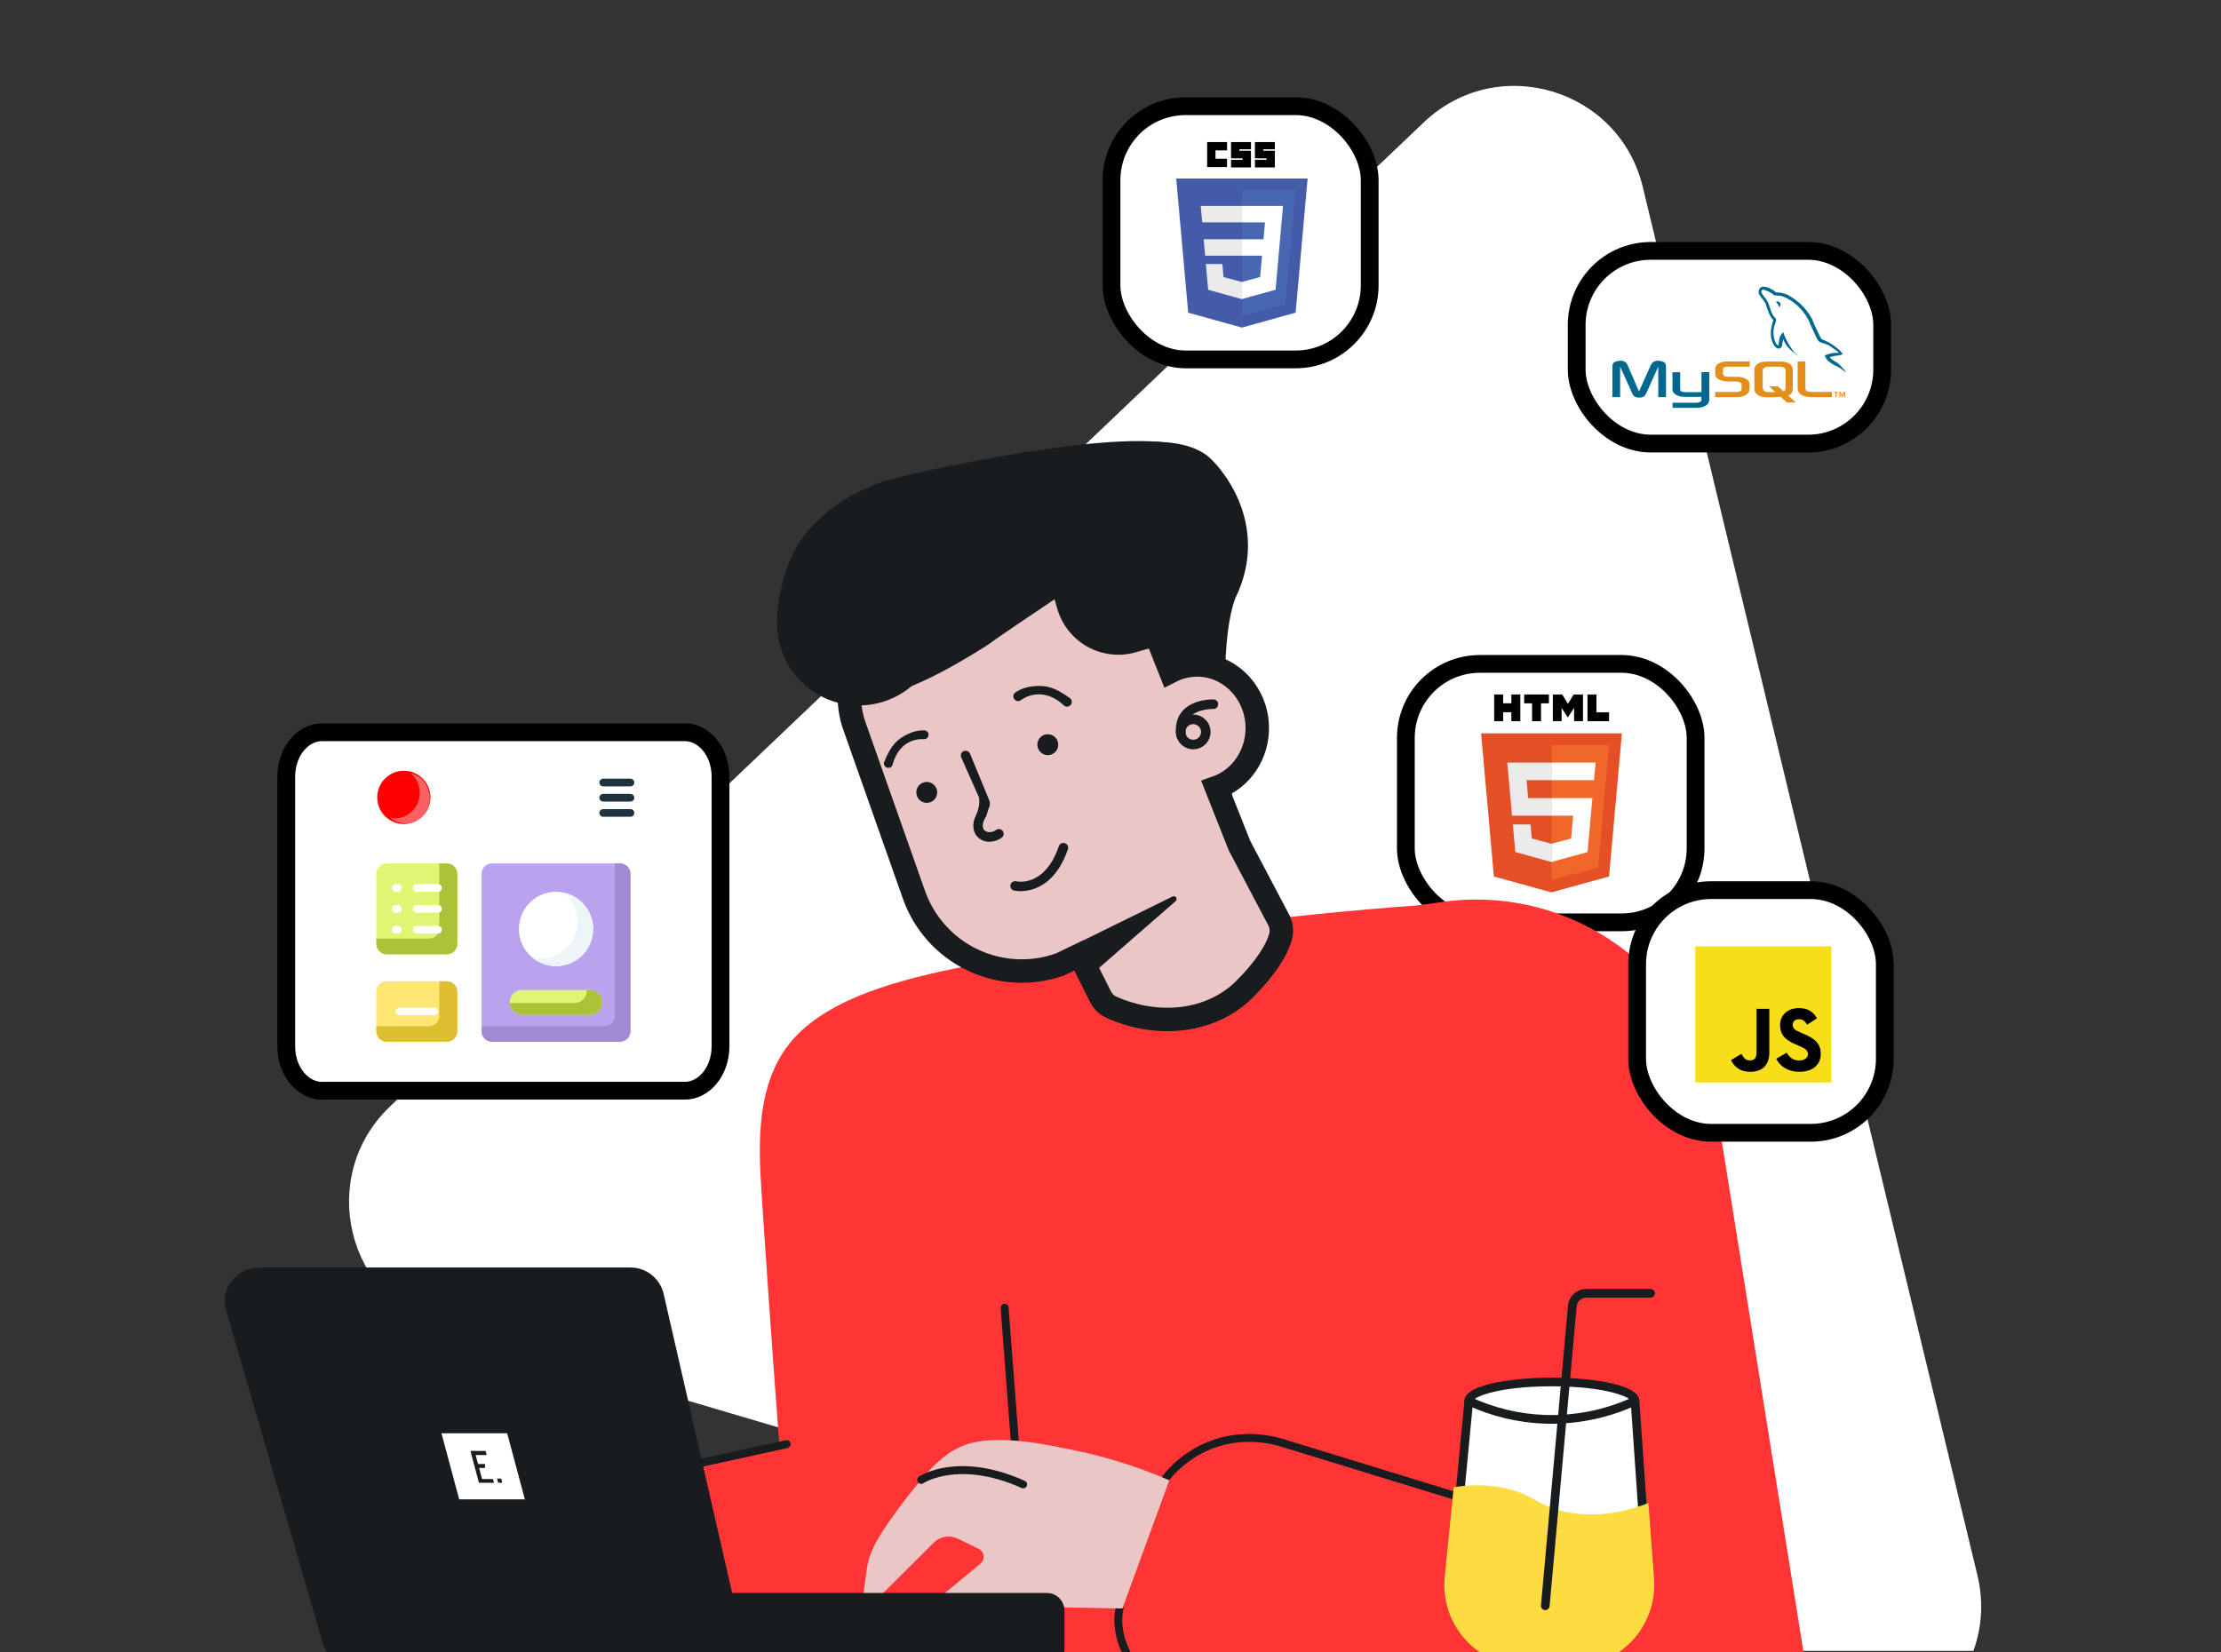 <?xml version="1.0" encoding="UTF-8"?> <svg xmlns="http://www.w3.org/2000/svg" width="375" height="279" viewBox="0 0 375 279" fill="none"><rect x="0" y="0" width="375" height="279" fill="#333333" stroke="none"/><g clip-path="url(#clip0_6419_26285)"><g clip-path="url(#clip1_6419_26285)"><g clip-path="url(#clip2_6419_26285)"><path d="M240.399 20.659L65.862 186.856C53.447 198.677 58.468 219.52 74.903 224.373L305.934 292.606C322.369 297.463 337.887 282.701 333.866 266.009L277.373 31.579C273.355 14.905 252.814 8.839 240.399 20.659Z" fill="white"></path><rect x="187.669" y="17.938" width="43.594" height="42.76" rx="12.5" fill="white" stroke="black" stroke-width="3"></rect></g><path d="M54.297 123.674H115.69C118.728 123.674 121.656 126.771 121.656 131.221V176.656C121.656 181.107 118.728 184.204 115.69 184.204H54.297C51.259 184.204 48.331 181.107 48.331 176.656V131.221C48.331 126.771 51.259 123.674 54.297 123.674Z" fill="white" stroke="black" stroke-width="3"></path><path d="M104.687 175.93H83.075C82.103 175.93 81.315 175.141 81.315 174.168V147.578C81.315 146.605 82.103 145.816 83.075 145.816H104.687C105.659 145.816 106.446 146.605 106.446 147.578V174.168C106.446 175.141 105.659 175.93 104.687 175.93Z" fill="#BAA2EF"></path><path d="M104.686 145.816H103.82V171.561C103.82 172.533 103.032 173.322 102.061 173.322H81.314V174.168C81.314 175.141 82.102 175.93 83.074 175.93H104.686C105.658 175.93 106.445 175.141 106.445 174.168V147.578C106.445 146.605 105.658 145.816 104.686 145.816Z" fill="#A18AD2"></path><path d="M93.88 163.166C97.342 163.166 100.149 160.356 100.149 156.89C100.149 153.424 97.342 150.614 93.88 150.614C90.418 150.614 87.611 153.424 87.611 156.89C87.611 160.356 90.418 163.166 93.88 163.166Z" fill="white"></path><path d="M68.187 139.168C70.669 139.168 72.681 137.154 72.681 134.669C72.681 132.185 70.669 130.17 68.187 130.17C65.705 130.17 63.693 132.185 63.693 134.669C63.693 137.154 65.705 139.168 68.187 139.168Z" fill="#FF0000"></path><path opacity="0.4" d="M69.394 130.615C70.296 131.398 70.87 132.583 70.87 133.909C70.87 136.268 69.049 138.181 66.804 138.181C66.497 138.181 66.199 138.144 65.912 138.077C66.615 138.688 67.518 139.056 68.502 139.056C70.748 139.056 72.568 137.143 72.568 134.783C72.568 132.745 71.21 131.042 69.394 130.615Z" fill="#EEF5F9"></path><path d="M95.255 150.767C96.645 151.918 97.531 153.658 97.531 155.605C97.531 159.071 94.725 161.881 91.263 161.881C90.79 161.881 90.33 161.827 89.888 161.728C90.972 162.626 92.363 163.166 93.881 163.166C97.343 163.166 100.149 160.356 100.149 156.89C100.149 153.897 98.056 151.394 95.255 150.767Z" fill="#EEF5F9"></path><path d="M99.609 171.367H88.151C87 171.367 86.067 170.433 86.067 169.281C86.067 168.129 87 167.196 88.151 167.196H99.609C100.76 167.196 101.693 168.129 101.693 169.281C101.693 170.433 100.76 171.367 99.609 171.367Z" fill="#E0F574"></path><path d="M99.61 167.196H99.066C99.069 167.235 99.07 167.274 99.07 167.314C99.07 168.466 98.137 169.4 96.987 169.4H86.071C86.133 170.497 87.04 171.367 88.151 171.367H99.61C100.76 171.367 101.693 170.433 101.693 169.281C101.693 168.129 100.76 167.196 99.61 167.196Z" fill="#ACC238"></path><path d="M75.454 175.93H65.301C64.329 175.93 63.541 175.141 63.541 174.168V167.487C63.541 166.514 64.329 165.725 65.301 165.725H75.454C76.425 165.725 77.213 166.514 77.213 167.487V174.168C77.213 175.141 76.425 175.93 75.454 175.93Z" fill="#FFE672"></path><path d="M75.454 165.725H74.172V171.557C74.172 172.53 73.385 173.319 72.413 173.319H63.541V174.168C63.541 175.141 64.329 175.93 65.301 175.93H75.454C76.425 175.93 77.213 175.141 77.213 174.168V167.487C77.213 166.514 76.425 165.725 75.454 165.725Z" fill="#DDBE2E"></path><path d="M75.454 161.172H65.301C64.329 161.172 63.541 160.383 63.541 159.41V147.578C63.541 146.605 64.329 145.816 65.301 145.816H75.454C76.425 145.816 77.213 146.605 77.213 147.578V159.41C77.213 160.383 76.425 161.172 75.454 161.172Z" fill="#E0F574"></path><path d="M75.454 145.816H74.172V156.772C74.172 157.745 73.385 158.534 72.413 158.534H63.541V159.41C63.541 160.383 64.329 161.172 65.301 161.172H75.454C76.425 161.172 77.213 160.383 77.213 159.41V147.578C77.213 146.605 76.425 145.816 75.454 145.816Z" fill="#ACC238"></path><path d="M73.308 171.478H67.448C67.089 171.478 66.798 171.187 66.798 170.828C66.798 170.468 67.089 170.177 67.448 170.177H73.308C73.666 170.177 73.957 170.468 73.957 170.828C73.957 171.187 73.666 171.478 73.308 171.478Z" fill="white"></path><path d="M73.958 150.625H70.367C70.008 150.625 69.717 150.333 69.717 149.974C69.717 149.615 70.008 149.323 70.367 149.323H73.958C74.317 149.323 74.608 149.615 74.608 149.974C74.608 150.333 74.317 150.625 73.958 150.625Z" fill="white"></path><path d="M73.958 154.145H70.367C70.008 154.145 69.717 153.853 69.717 153.494C69.717 153.135 70.008 152.843 70.367 152.843H73.958C74.317 152.843 74.608 153.135 74.608 153.494C74.608 153.853 74.317 154.145 73.958 154.145Z" fill="white"></path><path d="M73.958 157.664H70.367C70.008 157.664 69.717 157.373 69.717 157.014C69.717 156.654 70.008 156.363 70.367 156.363H73.958C74.317 156.363 74.608 156.654 74.608 157.014C74.608 157.373 74.317 157.664 73.958 157.664Z" fill="white"></path><path d="M67.173 150.625H66.796C66.438 150.625 66.147 150.333 66.147 149.974C66.147 149.615 66.438 149.323 66.796 149.323H67.173C67.532 149.323 67.823 149.615 67.823 149.974C67.823 150.333 67.532 150.625 67.173 150.625Z" fill="white"></path><path d="M67.173 154.145H66.796C66.438 154.145 66.147 153.853 66.147 153.494C66.147 153.135 66.438 152.843 66.796 152.843H67.173C67.532 152.843 67.823 153.135 67.823 153.494C67.823 153.853 67.532 154.145 67.173 154.145Z" fill="white"></path><path d="M67.173 157.664H66.796C66.438 157.664 66.147 157.373 66.147 157.014C66.147 156.654 66.438 156.363 66.796 156.363H67.173C67.532 156.363 67.823 156.654 67.823 157.014C67.823 157.373 67.532 157.664 67.173 157.664Z" fill="white"></path><path d="M106.446 132.805H101.846C101.487 132.805 101.196 132.513 101.196 132.154C101.196 131.795 101.487 131.503 101.846 131.503H106.446C106.805 131.503 107.096 131.795 107.096 132.154C107.096 132.513 106.805 132.805 106.446 132.805Z" fill="#1F333F"></path><path d="M106.446 135.375H101.846C101.487 135.375 101.196 135.084 101.196 134.724C101.196 134.365 101.487 134.073 101.846 134.073H106.446C106.805 134.073 107.096 134.365 107.096 134.724C107.096 135.084 106.805 135.375 106.446 135.375Z" fill="#1F333F"></path><path d="M106.446 137.945H101.846C101.487 137.945 101.196 137.654 101.196 137.294C101.196 136.935 101.487 136.643 101.846 136.643H106.446C106.805 136.643 107.096 136.935 107.096 137.294C107.096 137.654 106.805 137.945 106.446 137.945Z" fill="#1F333F"></path><rect x="237.369" y="112.123" width="48.919" height="43.648" rx="12.5" fill="white" stroke="black" stroke-width="3"></rect><path d="M252.232 148.024L250.068 123.854H273.846L271.678 148.021L261.943 150.708L252.232 148.024Z" fill="#E44F26"></path><path d="M261.957 148.654L269.825 146.482L271.677 125.83H261.957V148.654Z" fill="#F1672A"></path><path d="M261.957 134.794H258.018L257.747 131.759H261.957V128.795H261.946H254.494L254.565 129.59L255.296 137.759H261.957V134.794Z" fill="#EBEBEB"></path><path d="M261.958 142.493L261.945 142.497L258.63 141.606L258.418 139.241H256.807H255.431L255.848 143.895L261.944 145.582L261.958 145.578V142.493Z" fill="#EBEBEB"></path><path d="M252.28 117.287H253.794V118.774H255.184V117.287H256.697V121.794H255.184V120.285H253.794V121.794H252.28V117.287Z" fill="#010101"></path><path d="M258.679 118.781H257.348V117.287H261.524V118.781H260.192V121.799H258.679V118.781Z" fill="#010101"></path><path d="M262.187 117.287H263.765L264.734 118.87L265.7 117.287H267.278V121.794H265.772V119.559L264.731 121.156H264.706L263.663 119.559V121.794H262.184L262.187 117.287Z" fill="#010101"></path><path d="M268.035 117.287H269.548V120.304H271.675V121.794H268.035V117.287Z" fill="#010101"></path><path d="M261.947 134.794V137.759H265.614L265.268 141.604L261.947 142.497V145.58L268.05 143.895L268.095 143.395L268.794 135.591L268.867 134.794H268.064H261.947Z" fill="white"></path><path d="M261.947 128.795V130.635V131.752V131.759H269.129H269.138L269.196 131.093L269.334 129.59L269.405 128.795H261.947Z" fill="white"></path><path d="M209.674 55.325L200.619 52.808L198.594 30.149H220.781L218.761 52.805L209.681 55.325H209.674Z" fill="#435BA9"></path><path d="M217.024 51.363L218.751 32.001H209.688V53.398L217.024 51.363Z" fill="#4767B0"></path><path d="M203.23 40.405L203.479 43.185H209.688V40.405H203.23ZM202.733 34.781L202.985 37.559H209.688V34.781H202.733ZM209.688 47.623H209.676L206.585 46.794L206.386 44.578H203.599L203.988 48.941L209.674 50.522H209.688V47.623Z" fill="#EBEBEB"></path><path d="M203.819 23.991H207.181V25.401H205.225V26.809H207.181V28.219H203.819V23.991ZM207.853 23.991H211.216V25.214H209.26V25.459H211.216V28.277H207.853V26.989H209.81V26.744H207.853V23.991ZM211.888 23.991H215.251V25.214H213.294V25.459H215.251V28.277H211.888V26.989H213.843V26.744H211.888V23.991Z" fill="#010101"></path><path d="M216.131 40.405L216.627 34.781H209.673V37.559H213.586L213.331 40.405H209.671V43.185H213.091L212.759 46.789L209.663 47.618V50.509L215.369 48.941L215.41 48.472L216.063 41.15L216.131 40.404V40.405Z" fill="white"></path><path d="M135.097 286.226L178.411 287.353L271.32 289.776C262.539 244.024 253.758 198.274 244.977 152.526C220.021 154.111 195.185 157.226 170.609 161.851C170.093 161.948 167.834 162.255 164.832 162.833C155.292 164.731 140.991 167.574 133.984 175.434C127.501 182.703 128.057 193.362 128.59 201.512C130.26 227.057 132.317 255.228 135.097 286.226Z" fill="#FF3535"></path><path d="M306.817 293.411L251.146 308.181L216.021 156.29L243.421 152.34C253.897 150.833 264.548 153.441 273.147 159.619C281.745 165.796 287.623 175.064 289.551 185.482L306.817 293.411Z" fill="#FF3535"></path><path d="M208.553 145.551C194.586 145.486 182.627 135.108 180.259 120.994L174.313 85.597L186.613 75.526C188.01 75.321 198.316 72.928 203.699 76.859C205.838 78.412 214.767 88.409 208.554 101.071C207.248 104.625 205.029 115.287 209.466 145.551C207.803 146.909 210.637 145.042 208.553 145.551Z" fill="#191C1F"></path><path d="M189.571 93.013L197.635 113.391C198.926 112.727 200.358 112.351 201.832 112.305L201.837 112.305C207.549 112.143 212.116 116.891 212.279 122.658C212.411 127.374 209.56 131.558 205.397 133.02L209.268 142.789L215.888 155.347L215.969 155.505C216.353 156.301 216.45 157.207 216.241 158.069L216.236 158.086L216.233 158.102C215.606 160.508 213.496 163.745 210.06 167.136C204.537 172.6 195.587 173.658 187.678 170.123L187.674 170.122C186.858 169.755 186.197 169.115 185.804 168.312L185.804 168.311L182.281 161.294L179.126 162.816L179.028 162.862L178.925 162.899C174.103 164.599 168.804 164.315 164.191 162.109C159.578 159.903 156.028 155.956 154.32 151.133L154.319 151.131L144.247 122.581C143.605 120.765 143.327 118.84 143.429 116.916C143.531 114.991 144.011 113.105 144.842 111.367C145.672 109.628 146.836 108.07 148.268 106.782C149.7 105.494 151.372 104.501 153.187 103.859L187.069 91.875L188.869 91.238L189.571 93.013Z" fill="#EAC6C6" stroke="#191C1F" stroke-width="3.961"></path><path d="M183.189 158.682L197.984 151.405C198.082 151.359 198.193 151.348 198.299 151.373C198.404 151.399 198.498 151.46 198.564 151.546C198.63 151.633 198.664 151.739 198.662 151.848C198.659 151.956 198.619 152.061 198.549 152.143L185.281 163.713L183.189 158.682Z" fill="#191C1F"></path><path d="M201.554 126.544C200.974 126.561 200.403 126.406 199.912 126.098C199.421 125.79 199.032 125.343 198.795 124.814C198.558 124.285 198.483 123.697 198.579 123.125C198.676 122.553 198.94 122.023 199.337 121.601C199.735 121.179 200.249 120.885 200.814 120.755C201.378 120.626 201.969 120.667 202.51 120.873C203.052 121.08 203.52 121.443 203.855 121.916C204.19 122.389 204.378 122.951 204.395 123.53C204.416 124.307 204.13 125.06 203.597 125.625C203.064 126.19 202.329 126.521 201.554 126.544ZM201.434 122.299C201.173 122.305 200.92 122.389 200.707 122.54C200.494 122.691 200.331 122.901 200.237 123.145C200.144 123.389 200.125 123.655 200.183 123.91C200.241 124.164 200.373 124.396 200.562 124.576C200.752 124.755 200.99 124.874 201.248 124.917C201.505 124.961 201.769 124.927 202.007 124.82C202.245 124.713 202.446 124.537 202.584 124.316C202.722 124.095 202.792 123.837 202.784 123.576C202.774 123.227 202.626 122.897 202.373 122.657C202.12 122.418 201.782 122.289 201.434 122.299Z" fill="#191C1F"></path><path d="M199.446 124.969C199.247 124.976 199.053 124.909 198.901 124.782C198.749 124.655 198.649 124.475 198.62 124.278C198.366 122.539 198.725 121.117 199.686 120.044C201.491 118.029 204.758 118.118 204.895 118.122C205.109 118.129 205.311 118.221 205.457 118.378C205.604 118.535 205.681 118.743 205.674 118.957C205.667 119.171 205.575 119.374 205.418 119.52C205.262 119.667 205.054 119.745 204.84 119.737C204.816 119.738 202.178 119.671 200.881 121.124C200.248 121.832 200.033 122.786 200.214 124.048C200.243 124.259 200.189 124.473 200.061 124.643C199.934 124.814 199.744 124.927 199.534 124.959L199.446 124.969Z" fill="#191C1F"></path><path d="M174.244 150.219C173.248 150.521 172.195 150.582 171.171 150.397C170.971 150.339 170.802 150.205 170.699 150.025C170.595 149.845 170.565 149.631 170.615 149.429C170.664 149.228 170.79 149.053 170.966 148.941C171.141 148.83 171.353 148.791 171.557 148.832C171.763 148.877 176.369 149.879 178.775 142.937C178.806 142.832 178.858 142.735 178.927 142.651C178.997 142.567 179.082 142.497 179.179 142.448C179.276 142.398 179.382 142.368 179.491 142.36C179.6 142.353 179.709 142.367 179.812 142.403C179.915 142.439 180.01 142.495 180.09 142.569C180.171 142.642 180.236 142.731 180.281 142.831C180.326 142.93 180.351 143.037 180.353 143.147C180.356 143.256 180.336 143.364 180.295 143.465C178.735 147.97 176.233 149.641 174.244 150.219Z" fill="#191C1F"></path><path d="M174.281 115.922C173.247 116.037 172.255 116.397 171.387 116.971C171.227 117.103 171.123 117.293 171.099 117.499C171.075 117.706 171.131 117.914 171.257 118.08C171.382 118.246 171.566 118.357 171.772 118.39C171.977 118.423 172.187 118.375 172.358 118.257C172.529 118.134 175.741 115.63 179.538 119.048C179.607 119.132 179.693 119.201 179.79 119.251C179.887 119.301 179.993 119.33 180.102 119.338C180.211 119.346 180.32 119.331 180.423 119.295C180.526 119.259 180.62 119.203 180.701 119.129C180.782 119.056 180.846 118.967 180.891 118.867C180.937 118.768 180.961 118.66 180.964 118.551C180.966 118.442 180.946 118.334 180.905 118.232C180.865 118.131 180.804 118.039 180.727 117.962C177.959 115.922 176.336 115.667 174.281 115.922Z" fill="#191C1F"></path><path d="M153.326 123.954C154.198 123.532 155.157 123.322 156.124 123.343C156.316 123.368 156.491 123.466 156.612 123.616C156.734 123.767 156.793 123.959 156.776 124.152C156.76 124.344 156.669 124.523 156.524 124.651C156.379 124.779 156.19 124.846 155.997 124.838C155.801 124.826 152.033 124.449 150.737 129.025C150.724 129.126 150.691 129.223 150.639 129.31C150.587 129.398 150.518 129.474 150.437 129.534C150.355 129.594 150.262 129.636 150.163 129.659C150.064 129.682 149.961 129.685 149.862 129.667C149.762 129.649 149.667 129.611 149.582 129.555C149.497 129.499 149.425 129.427 149.369 129.342C149.313 129.257 149.274 129.162 149.256 129.062C149.238 128.962 149.241 128.86 149.263 128.761C150.431 125.78 151.583 124.774 153.326 123.954Z" fill="#191C1F"></path><path d="M176.964 127.532C177.938 127.504 178.705 126.692 178.678 125.716C178.65 124.741 177.838 123.973 176.864 124.001C175.89 124.028 175.123 124.841 175.15 125.816C175.178 126.791 175.99 127.559 176.964 127.532Z" fill="#191C1F"></path><path d="M156.525 135.593C157.499 135.566 158.267 134.753 158.239 133.778C158.212 132.803 157.4 132.035 156.426 132.062C155.452 132.09 154.684 132.902 154.712 133.878C154.739 134.853 155.551 135.621 156.525 135.593Z" fill="#191C1F"></path><path d="M167.188 142.159C166.778 142.182 166.367 142.114 165.986 141.961C165.604 141.808 165.26 141.573 164.979 141.273C164.146 140.317 164.245 138.97 164.604 138.109C164.86 137.505 165.531 136.276 165.309 134.721L162.272 127.854C162.205 127.659 162.216 127.446 162.301 127.259C162.386 127.072 162.54 126.924 162.731 126.846C162.921 126.769 163.134 126.767 163.326 126.842C163.518 126.916 163.674 127.061 163.762 127.247L167.12 135.388L167.12 136.054C166.898 136.498 166.64 137.609 166.418 138.053C166.24 138.219 166.18 138.486 166.079 138.709C165.943 139.031 165.79 139.754 166.169 140.179C166.548 140.604 167.393 140.709 168.16 140.183C168.247 140.115 168.346 140.066 168.452 140.038C168.558 140.01 168.668 140.004 168.776 140.021C168.885 140.037 168.989 140.075 169.082 140.133C169.175 140.191 169.255 140.267 169.318 140.357C169.38 140.447 169.424 140.549 169.446 140.656C169.468 140.764 169.468 140.875 169.445 140.982C169.423 141.089 169.379 141.191 169.316 141.281C169.254 141.371 169.173 141.447 169.08 141.504C168.526 141.901 167.869 142.129 167.188 142.159Z" fill="#191C1F"></path><path d="M166.565 109.054C177.959 100.836 204.379 85.257 202.589 77.746C200.798 70.236 163.995 77.663 151.557 80.636C139.118 83.609 127.15 95.741 140.801 100.837C142.592 108.348 134.914 129.06 166.565 109.054Z" fill="#191C1F"></path><path d="M201.834 107.238L191.805 110.152C189.075 110.944 186.143 110.619 183.652 109.247C181.162 107.875 179.318 105.57 178.526 102.837L176.165 94.69L196.487 88.786L201.834 107.238Z" fill="#191C1F"></path><path d="M145.395 119.136C153.01 118.921 159.009 112.567 158.795 104.943C158.58 97.32 150.296 86.195 142.681 86.41C135.066 86.626 131.004 98.1 131.219 105.723C131.433 113.346 137.78 119.352 145.395 119.136Z" fill="#191C1F"></path><path d="M103.675 282.691L100.258 269.923C99.078 265.515 99.696 260.818 101.975 256.865C104.255 252.913 108.009 250.029 112.412 248.847L169.687 233.483C174.496 232.193 179.62 232.868 183.932 235.36C188.244 237.853 191.39 241.958 192.679 246.773C194.656 254.16 193.621 262.031 189.802 268.654C185.982 275.278 179.691 280.111 172.312 282.09L124.726 294.856C120.323 296.037 115.632 295.419 111.684 293.137C107.737 290.856 104.856 287.098 103.675 282.691Z" fill="#FF3535"></path><path d="M133.452 244.128C133.413 244.232 133.348 244.326 133.264 244.399C133.179 244.473 133.078 244.525 132.969 244.549L115.625 248.359C113.53 248.75 108.319 250.167 104.589 254.943C102.76 257.309 101.555 260.097 101.082 263.05C101.069 263.14 101.04 263.226 100.994 263.303C100.948 263.381 100.887 263.449 100.814 263.502C100.742 263.556 100.66 263.595 100.572 263.616C100.484 263.637 100.394 263.641 100.305 263.627C100.216 263.612 100.13 263.58 100.054 263.532C99.978 263.485 99.912 263.422 99.86 263.348C99.808 263.274 99.771 263.191 99.752 263.103C99.733 263.015 99.731 262.924 99.748 262.835C100.256 259.656 101.554 256.657 103.525 254.113C107.537 248.97 113.132 247.452 115.349 247.034L132.665 243.232C132.84 243.192 133.023 243.223 133.175 243.318C133.326 243.413 133.434 243.564 133.475 243.739C133.505 243.868 133.497 244.003 133.452 244.128Z" fill="#191C1F"></path><path d="M169.205 220.326C169.117 220.395 169.047 220.485 169.002 220.587C168.957 220.69 168.938 220.802 168.947 220.914L172.116 262.373C172.367 264.491 172.57 269.893 169.128 274.882C167.418 277.334 165.119 279.318 162.444 280.65C162.362 280.689 162.289 280.743 162.229 280.81C162.169 280.877 162.122 280.955 162.093 281.04C162.063 281.126 162.051 281.216 162.057 281.306C162.062 281.396 162.086 281.484 162.126 281.565C162.166 281.645 162.222 281.717 162.291 281.776C162.359 281.835 162.439 281.879 162.524 281.907C162.61 281.934 162.701 281.945 162.79 281.937C162.88 281.929 162.967 281.903 163.047 281.861C165.926 280.428 168.399 278.293 170.236 275.651C173.944 270.284 173.724 264.484 173.461 262.241L170.293 220.811C170.279 220.633 170.195 220.467 170.06 220.35C169.924 220.233 169.747 220.175 169.569 220.189C169.437 220.198 169.31 220.246 169.205 220.326Z" fill="#191C1F"></path><path d="M155.731 286.878C155.691 286.983 155.627 287.076 155.542 287.15C155.458 287.223 155.357 287.275 155.248 287.3L132.504 292.543C131.577 292.754 130.597 293.011 129.42 293.35C121.04 295.751 116.527 294.865 116.087 294.768C105.783 293.185 103.837 286.053 103.769 285.753C103.724 285.579 103.75 285.395 103.841 285.24C103.932 285.085 104.081 284.973 104.255 284.928C104.429 284.883 104.613 284.909 104.768 285C104.923 285.092 105.035 285.241 105.079 285.415C105.151 285.695 106.92 292.001 116.316 293.435L116.363 293.453C116.404 293.468 120.784 294.423 129.04 292.073C130.25 291.732 131.244 291.456 132.192 291.248L154.937 286.002C155.056 285.974 155.181 285.979 155.297 286.017C155.414 286.054 155.518 286.123 155.599 286.215C155.679 286.307 155.734 286.42 155.755 286.54C155.777 286.661 155.766 286.785 155.722 286.9L155.731 286.878Z" fill="#191C1F"></path><path d="M79.986 290.921L76.376 300.554C76.118 301.227 75.936 301.927 75.836 302.641C75.654 304.09 75.747 306.047 77.722 305.986C78.158 305.965 78.586 305.857 78.98 305.667C79.374 305.478 79.726 305.211 80.015 304.883C82.486 302.14 91.359 292.498 94.837 290.921L104.849 285.383L100.845 262.368C95.145 263.024 89.529 264.272 84.086 266.091C78.9 267.828 72.489 269.917 68.416 273.708C66.193 275.789 65.015 278.789 64.406 281.714C63.671 285.259 63.156 288.846 62.864 292.456C62.618 295.614 62.414 298.865 63.785 301.832L65.487 306.109C65.56 306.316 65.699 306.494 65.882 306.616C66.064 306.738 66.282 306.797 66.501 306.784C66.72 306.771 66.929 306.688 67.097 306.546C67.264 306.404 67.382 306.212 67.431 305.997L71.273 291.785C71.469 291.061 71.885 290.415 72.464 289.939C73.043 289.462 73.755 289.178 74.503 289.125L78.453 288.849C78.709 288.831 78.965 288.878 79.198 288.986C79.431 289.093 79.633 289.258 79.786 289.464C79.939 289.671 80.037 289.912 80.072 290.167C80.107 290.422 80.077 290.681 79.986 290.921Z" fill="#EAC6C6"></path><path d="M80.178 275.72C80.134 275.838 80.059 275.941 79.96 276.018C79.861 276.095 79.742 276.143 79.618 276.156C73.563 276.772 69.813 278.846 67.734 280.468C65.488 282.214 64.667 283.838 64.659 283.857C64.579 284.019 64.438 284.142 64.268 284.199C64.097 284.257 63.91 284.244 63.749 284.164C63.588 284.084 63.465 283.942 63.407 283.772C63.35 283.601 63.363 283.414 63.443 283.252C63.593 282.948 67.124 276.095 79.478 274.825C79.656 274.807 79.834 274.86 79.973 274.973C80.112 275.086 80.2 275.25 80.219 275.429C80.228 275.528 80.214 275.627 80.178 275.72Z" fill="#191C1F"></path><path d="M189.827 268.77L193.2 256.171C194.365 251.821 196.851 248.016 200.112 245.594C203.373 243.172 207.141 242.331 210.588 243.256L255.421 255.288C259.185 256.298 262.29 259.154 264.052 263.228C265.815 267.302 266.09 272.26 264.818 277.011C262.867 284.301 258.7 290.676 253.236 294.735C247.772 298.794 241.457 300.203 235.682 298.653L198.433 288.657C194.986 287.732 192.144 285.117 190.53 281.388C188.916 277.658 188.663 273.12 189.827 268.77Z" fill="#FF3535"></path><path d="M256.917 256.469C256.831 256.539 256.73 256.587 256.622 256.609C256.513 256.63 256.402 256.624 256.296 256.591L217.111 244.57C215.128 243.869 209.977 242.505 204.434 244.743C201.706 245.862 199.301 247.648 197.441 249.939C197.387 250.009 197.319 250.068 197.241 250.112C197.164 250.155 197.078 250.183 196.99 250.193C196.902 250.203 196.812 250.196 196.727 250.171C196.642 250.146 196.562 250.104 196.493 250.048C196.424 249.991 196.367 249.922 196.325 249.843C196.284 249.765 196.258 249.678 196.25 249.59C196.242 249.501 196.252 249.412 196.279 249.327C196.306 249.242 196.35 249.164 196.408 249.096C198.408 246.631 200.997 244.709 203.934 243.509C209.898 241.096 215.428 242.563 217.528 243.301L256.686 255.316C256.854 255.367 256.996 255.484 257.079 255.64C257.162 255.797 257.179 255.979 257.128 256.148C257.09 256.274 257.017 256.385 256.917 256.469Z" fill="#191C1F"></path><path d="M232.247 298.066C232.162 298.136 232.06 298.184 231.952 298.206C231.844 298.227 231.732 298.221 231.626 298.188L209.606 291.432C208.71 291.155 207.745 290.89 206.573 290.598C198.229 288.51 194.808 285.523 194.48 285.223C186.455 278.779 188.307 271.723 188.397 271.433C188.445 271.262 188.558 271.117 188.712 271.03C188.866 270.943 189.049 270.921 189.219 270.968C189.39 271.016 189.535 271.129 189.622 271.283C189.709 271.438 189.731 271.62 189.684 271.791C189.608 272.066 188.01 278.329 195.333 284.196L195.365 284.235C195.392 284.268 198.664 287.248 206.878 289.318C208.079 289.625 209.066 289.881 209.978 290.171L232 296.925C232.116 296.96 232.22 297.026 232.301 297.116C232.382 297.206 232.438 297.316 232.461 297.435C232.485 297.553 232.475 297.676 232.434 297.79C232.394 297.904 232.323 298.005 232.229 298.081L232.247 298.066Z" fill="#191C1F"></path><path d="M165.526 264.098L157.693 270.547C157.14 270.995 156.64 271.503 156.202 272.064C155.333 273.212 154.448 274.93 156.165 275.854C156.548 276.052 156.967 276.171 157.397 276.203C157.828 276.236 158.26 276.182 158.669 276.044C162.132 274.921 174.468 271.065 178.217 271.436L189.503 271.65L197.425 250.004C192.23 247.749 186.816 246.04 181.269 244.906C175.981 243.828 169.472 242.445 164.123 243.673C161.198 244.353 158.712 246.335 156.75 248.533C154.374 251.2 152.166 254.011 150.137 256.951C148.371 259.529 146.594 262.206 146.303 265.419L145.649 269.915C145.61 270.128 145.64 270.348 145.737 270.543C145.833 270.737 145.989 270.895 146.183 270.992C146.376 271.09 146.596 271.122 146.809 271.083C147.023 271.045 147.218 270.938 147.365 270.779L157.654 260.532C158.179 260.01 158.852 259.664 159.582 259.543C160.311 259.422 161.061 259.531 161.725 259.855L165.236 261.571C165.464 261.682 165.66 261.849 165.806 262.056C165.953 262.263 166.044 262.503 166.073 262.755C166.102 263.007 166.067 263.262 165.971 263.497C165.876 263.732 165.722 263.939 165.526 264.098Z" fill="#EAC6C6"></path><path d="M173.183 251.204C173.088 251.283 172.972 251.334 172.85 251.351C172.727 251.367 172.602 251.35 172.489 251.3C167.012 248.835 162.785 248.755 160.209 249.113C157.429 249.496 155.926 250.478 155.911 250.49C155.763 250.589 155.582 250.624 155.407 250.589C155.233 250.554 155.08 250.451 154.982 250.303C154.883 250.154 154.848 249.973 154.883 249.799C154.918 249.624 155.021 249.471 155.169 249.372C155.448 249.186 161.843 245.075 173.026 250.093C173.187 250.166 173.313 250.299 173.376 250.464C173.439 250.63 173.434 250.813 173.362 250.975C173.321 251.064 173.259 251.142 173.183 251.204Z" fill="#191C1F"></path><path d="M176.778 269.68C177.386 269.68 177.971 269.925 178.404 270.365C178.838 270.805 179.083 271.405 179.083 272.032V278.482C179.083 278.793 179.024 279.1 178.907 279.386C178.791 279.673 178.62 279.932 178.405 280.15C178.191 280.368 177.937 280.541 177.658 280.659C177.379 280.776 177.08 280.837 176.778 280.837H120.718V269.68H176.778Z" fill="#191C1F" stroke="#191C1F" stroke-width="1.299"></path><path d="M43.731 214.714H106.424C107.568 214.701 108.684 215.082 109.591 215.795C110.441 216.465 111.059 217.39 111.359 218.439L111.416 218.651L125.658 280.835H60C58.904 280.846 57.831 280.496 56.944 279.837C56.057 279.178 55.401 278.244 55.077 277.173L38.805 221.132C37.877 217.929 40.317 214.714 43.731 214.714Z" fill="#191C1F" stroke="#191C1F" stroke-width="1.299"></path><g clip-path="url(#clip3_6419_26285)"><path d="M88.619 253.217H77.525L74.539 242.06H85.633L88.619 253.217ZM79.429 245.045L80.866 250.415H83.404L83.236 249.786H81.393L80.894 247.922H81.88L81.907 247.247H80.713L80.309 245.735H82.167L81.982 245.045H79.429ZM83.928 249.714L84.116 250.415H84.812L84.625 249.714H83.928Z" fill="white"></path></g><path d="M276.062 236.608C276.062 234.833 269.78 233.393 262.026 233.393C254.272 233.393 247.99 234.833 247.99 236.608L246.481 252.464C249.997 251.891 254.921 251.854 259.266 254.558C260.815 255.551 262.525 256.266 264.319 256.671C267.339 257.306 271.886 257.457 277.357 255.135L276.062 236.608Z" fill="white"></path><path d="M268.277 257.809C266.895 257.811 265.516 257.671 264.163 257.391C262.288 256.966 260.5 256.22 258.879 255.186C254.659 252.57 249.87 252.659 246.597 253.191L245.657 253.346L247.257 236.571C247.338 233.481 256.938 232.662 262.024 232.662C267.11 232.662 276.731 233.474 276.794 236.578L278.122 255.609L277.638 255.811C274.684 257.103 271.5 257.783 268.277 257.809ZM250.222 251.417C253.539 251.358 256.806 252.23 259.653 253.933C261.128 254.88 262.756 255.563 264.464 255.95C267.15 256.516 271.403 256.737 276.574 254.657L275.326 236.608C275.326 236.012 271.326 234.128 262.024 234.128C252.721 234.128 248.721 236.012 248.721 236.608V236.677L247.298 251.604C248.268 251.481 249.244 251.418 250.222 251.417Z" fill="#191C1F"></path><path d="M278.326 253.835C272.503 256.156 267.659 256.006 264.444 255.37C262.55 254.967 260.734 254.253 259.072 253.258C254.423 250.55 249.201 250.591 245.458 251.16L243.927 266.249C243.732 268.17 243.941 270.112 244.542 271.948C245.143 273.783 246.121 275.472 247.415 276.906C248.708 278.339 250.288 279.485 252.051 280.269C253.814 281.053 255.722 281.459 257.652 281.458H265.516C267.414 281.459 269.291 281.067 271.031 280.307C272.771 279.548 274.336 278.437 275.627 277.045C276.919 275.652 277.909 274.008 278.537 272.215C279.165 270.422 279.417 268.518 279.277 266.623L278.326 253.835Z" fill="#FDDC42"></path><path d="M260.91 271.925H260.844C260.65 271.907 260.472 271.813 260.347 271.664C260.223 271.514 260.162 271.321 260.18 271.128L264.748 220.502C264.814 219.732 265.166 219.016 265.735 218.495C266.305 217.975 267.049 217.687 267.82 217.691H278.689C278.884 217.691 279.07 217.768 279.208 217.906C279.346 218.044 279.423 218.231 279.423 218.426C279.423 218.621 279.346 218.808 279.208 218.945C279.07 219.083 278.884 219.161 278.689 219.161H267.82C267.416 219.16 267.027 219.31 266.729 219.582C266.431 219.854 266.246 220.228 266.209 220.63L261.64 271.256C261.624 271.439 261.54 271.609 261.405 271.732C261.269 271.856 261.093 271.925 260.91 271.925Z" fill="#191C1F"></path><path d="M261.996 240.454C261.574 240.454 261.152 240.454 260.733 240.432C256.216 240.261 251.778 239.188 247.68 237.276C247.593 237.235 247.514 237.178 247.449 237.107C247.384 237.035 247.333 236.952 247.3 236.861C247.267 236.771 247.252 236.674 247.257 236.578C247.261 236.481 247.284 236.386 247.325 236.299C247.365 236.211 247.423 236.133 247.494 236.067C247.565 236.002 247.648 235.951 247.739 235.918C247.829 235.885 247.926 235.87 248.022 235.875C248.119 235.879 248.213 235.902 248.301 235.943C252.217 237.772 256.459 238.799 260.777 238.962C265.933 239.148 271.06 238.113 275.742 235.943C275.829 235.901 275.924 235.878 276.021 235.873C276.118 235.869 276.214 235.884 276.305 235.917C276.396 235.95 276.48 236.001 276.551 236.066C276.622 236.132 276.68 236.211 276.721 236.299C276.761 236.387 276.784 236.482 276.788 236.579C276.792 236.675 276.776 236.772 276.743 236.863C276.709 236.954 276.658 237.037 276.592 237.108C276.526 237.179 276.446 237.236 276.358 237.276C271.856 239.36 266.956 240.445 261.996 240.454Z" fill="#191C1F"></path><rect x="276.419" y="150.33" width="41.819" height="40.983" rx="12.5" fill="white" stroke="black" stroke-width="3"></rect><rect x="266.213" y="42.373" width="51.581" height="32.541" rx="12.5" fill="white" stroke="black" stroke-width="3"></rect><path fill-rule="evenodd" clip-rule="evenodd" d="M272.248 67.067H273.548V61.914L275.576 66.409C275.807 66.951 276.136 67.15 276.775 67.15C277.414 67.15 277.724 66.951 277.964 66.409L279.983 61.914V67.067H281.292V61.914C281.292 61.413 281.093 61.172 280.672 61.043C279.682 60.741 279.024 61.001 278.723 61.673L276.733 66.117L274.812 61.673C274.521 61.001 273.854 60.741 272.854 61.043C272.442 61.172 272.243 61.413 272.243 61.914V67.067H272.248Z" fill="#00678F"></path><path fill-rule="evenodd" clip-rule="evenodd" d="M282.376 62.873H283.686V65.705C283.677 65.867 283.737 66.224 284.445 66.233C284.815 66.242 287.264 66.233 287.283 66.233V62.85H288.592C288.592 62.85 288.592 67.461 288.592 67.484C288.592 68.624 287.185 68.874 286.523 68.884H282.404V68.017C282.413 68.017 286.523 68.017 286.533 68.017C287.37 67.929 287.273 67.507 287.273 67.368V67.03H284.505C283.214 67.021 282.385 66.451 282.376 65.797C282.376 65.737 282.404 62.896 282.376 62.873Z" fill="#00678F"></path><path fill-rule="evenodd" clip-rule="evenodd" d="M310.459 59.592C309.658 59.574 309.038 59.652 308.52 59.87C308.371 59.93 308.131 59.93 308.108 60.12C308.186 60.199 308.196 60.329 308.27 60.44C308.39 60.639 308.598 60.908 308.788 61.052C308.996 61.214 309.209 61.372 309.427 61.511C309.816 61.752 310.255 61.891 310.635 62.132C310.857 62.271 311.075 62.451 311.297 62.6C311.408 62.678 311.477 62.808 311.616 62.859C311.616 62.85 311.616 62.841 311.616 62.831C311.547 62.743 311.528 62.609 311.454 62.512C311.352 62.41 311.255 62.322 311.153 62.22C310.862 61.83 310.505 61.487 310.112 61.209C309.793 60.987 309.094 60.69 308.964 60.32C308.964 60.32 308.955 60.31 308.945 60.301C309.168 60.283 309.427 60.199 309.635 60.139C309.973 60.051 310.283 60.069 310.635 59.977C310.797 59.935 310.954 59.889 311.116 59.838C311.116 59.81 311.116 59.777 311.116 59.75C310.936 59.569 310.806 59.328 310.616 59.161C310.107 58.721 309.547 58.29 308.969 57.928C308.658 57.729 308.26 57.599 307.927 57.428C307.807 57.368 307.608 57.34 307.538 57.238C307.358 57.016 307.261 56.728 307.126 56.469C306.835 55.917 306.557 55.31 306.307 54.726C306.126 54.337 306.015 53.948 305.798 53.586C304.77 51.885 303.65 50.857 301.928 49.842C301.558 49.633 301.118 49.541 300.651 49.429C300.401 49.42 300.151 49.401 299.901 49.388C299.739 49.318 299.581 49.128 299.442 49.035C298.873 48.674 297.406 47.895 296.985 48.924C296.716 49.573 297.383 50.217 297.614 50.546C297.785 50.778 298.003 51.037 298.123 51.297C298.193 51.468 298.211 51.649 298.285 51.825C298.447 52.265 298.595 52.757 298.804 53.164C298.915 53.373 299.035 53.595 299.174 53.785C299.253 53.897 299.392 53.948 299.424 54.124C299.285 54.323 299.276 54.624 299.193 54.874C298.831 56.005 298.975 57.405 299.484 58.234C299.646 58.484 300.026 59.036 300.535 58.823C300.984 58.642 300.887 58.072 301.016 57.572C301.044 57.451 301.026 57.372 301.086 57.294C301.086 57.303 301.086 57.312 301.086 57.312C301.225 57.59 301.363 57.864 301.498 58.142C301.808 58.633 302.349 59.143 302.798 59.481C303.039 59.662 303.229 59.972 303.53 60.083C303.53 60.074 303.53 60.065 303.53 60.056C303.52 60.056 303.52 60.056 303.511 60.056C303.451 59.967 303.363 59.926 303.28 59.856C303.099 59.675 302.9 59.458 302.761 59.254C302.34 58.693 301.97 58.072 301.641 57.432C301.479 57.122 301.34 56.784 301.211 56.473C301.151 56.353 301.151 56.172 301.049 56.112C300.901 56.33 300.678 56.524 300.567 56.793C300.377 57.224 300.359 57.752 300.29 58.304C300.248 58.313 300.271 58.304 300.248 58.322C299.928 58.243 299.817 57.91 299.697 57.632C299.396 56.923 299.345 55.783 299.609 54.958C299.679 54.749 299.979 54.087 299.859 53.887C299.799 53.697 299.6 53.586 299.489 53.438C299.359 53.248 299.22 53.007 299.128 52.798C298.887 52.238 298.767 51.617 298.507 51.056C298.387 50.796 298.179 50.528 298.008 50.287C297.818 50.018 297.609 49.828 297.457 49.508C297.406 49.397 297.336 49.216 297.415 49.096C297.434 49.017 297.475 48.984 297.554 48.966C297.684 48.855 298.054 48.994 298.183 49.054C298.554 49.202 298.864 49.346 299.174 49.554C299.313 49.656 299.466 49.846 299.642 49.893C299.711 49.893 299.78 49.893 299.85 49.893C300.169 49.962 300.53 49.911 300.831 50.004C301.359 50.175 301.84 50.426 302.271 50.694C303.581 51.524 304.659 52.706 305.391 54.114C305.511 54.346 305.562 54.555 305.668 54.796C305.877 55.287 306.136 55.787 306.349 56.265C306.557 56.733 306.761 57.215 307.057 57.604C307.205 57.812 307.807 57.924 308.075 58.035C308.274 58.123 308.584 58.206 308.765 58.313C309.103 58.522 309.445 58.763 309.765 58.994C309.931 59.143 310.431 59.393 310.459 59.592Z" fill="#00678F"></path><path fill-rule="evenodd" clip-rule="evenodd" d="M300.266 50.898C300.095 50.898 299.975 50.917 299.854 50.949C299.854 50.949 299.854 50.959 299.854 50.968C299.864 50.968 299.864 50.968 299.873 50.968C299.952 51.13 300.091 51.237 300.192 51.38C300.271 51.542 300.341 51.7 300.424 51.862C300.433 51.853 300.442 51.844 300.442 51.844C300.581 51.742 300.651 51.584 300.651 51.343C300.59 51.274 300.581 51.204 300.53 51.135C300.475 51.028 300.345 50.977 300.266 50.898Z" fill="#00678F"></path><path fill-rule="evenodd" clip-rule="evenodd" d="M289.592 67.067H293.351C293.791 67.067 294.212 66.979 294.55 66.817C295.119 66.557 295.388 66.205 295.388 65.746V64.787C295.388 64.416 295.077 64.069 294.457 63.828C294.138 63.707 293.74 63.638 293.346 63.638H291.768C291.24 63.638 290.99 63.476 290.916 63.128C290.907 63.086 290.907 63.049 290.907 63.008V62.419C290.907 62.391 290.907 62.349 290.916 62.308C290.986 62.039 291.124 61.969 291.587 61.919C291.629 61.919 291.675 61.919 291.708 61.919H295.434V61.047H291.777C291.249 61.047 290.967 61.075 290.717 61.158C289.949 61.399 289.606 61.779 289.606 62.451V63.211C289.606 63.8 290.268 64.3 291.384 64.421C291.504 64.43 291.634 64.43 291.763 64.43H293.11C293.161 64.43 293.212 64.43 293.249 64.439C293.661 64.481 293.837 64.551 293.957 64.699C294.036 64.778 294.059 64.847 294.059 64.94V65.7C294.059 65.788 293.999 65.909 293.879 66.01C293.758 66.112 293.568 66.182 293.318 66.191C293.268 66.191 293.24 66.201 293.189 66.201H289.583V67.067H289.592Z" fill="#E38D1A"></path><path fill-rule="evenodd" clip-rule="evenodd" d="M303.524 65.556C303.524 66.446 304.195 66.947 305.533 67.049C305.663 67.058 305.783 67.067 305.913 67.067H309.31V66.196H305.88C305.121 66.196 304.829 66.006 304.829 65.547V61.043H303.52V65.556H303.524Z" fill="#E38D1A"></path><path fill-rule="evenodd" clip-rule="evenodd" d="M296.216 65.598V62.498C296.216 61.705 296.776 61.228 297.864 61.075C297.984 61.066 298.104 61.056 298.215 61.056H300.692C300.821 61.056 300.933 61.066 301.062 61.075C302.15 61.223 302.701 61.705 302.701 62.498V65.598C302.701 66.238 302.469 66.581 301.932 66.808L303.21 67.966H301.701L300.659 67.025L299.609 67.086H298.211C297.979 67.086 297.72 67.058 297.452 66.984C296.628 66.757 296.216 66.316 296.216 65.598ZM297.628 65.528C297.628 65.57 297.646 65.607 297.655 65.658C297.725 66.02 298.067 66.219 298.586 66.219H299.766L298.688 65.237H300.197L301.146 66.099C301.326 65.997 301.437 65.858 301.474 65.677C301.483 65.635 301.483 65.589 301.483 65.547V62.577C301.483 62.535 301.483 62.498 301.474 62.456C301.405 62.118 301.062 61.928 300.553 61.928H298.586C298.007 61.928 297.628 62.178 297.628 62.577V65.528Z" fill="#E38D1A"></path><path fill-rule="evenodd" clip-rule="evenodd" d="M309.908 67.076H310.097V66.349H310.347V66.2H309.648V66.349H309.908V67.076ZM311.361 67.076H311.542V66.196H311.273L311.051 66.798L310.81 66.196H310.551V67.076H310.722V66.404H310.732L310.982 67.076H311.111L311.361 66.404V67.076Z" fill="#E38D1A"></path><path d="M286.234 159.825H309.198V182.816H286.234V159.825Z" fill="#F6DF19"></path><path d="M292.271 179.039L294.03 177.976C294.371 178.578 294.679 179.087 295.417 179.087C296.126 179.087 296.575 178.81 296.575 177.731V170.381H298.734V177.759C298.734 179.998 297.424 181.017 295.513 181.017C293.782 181.014 292.78 180.119 292.271 179.039ZM299.905 178.807L301.664 177.788C302.125 178.546 302.729 179.1 303.792 179.1C304.685 179.1 305.255 178.651 305.255 178.036C305.255 177.294 304.67 177.033 303.684 176.6L303.143 176.368C301.584 175.705 300.554 174.871 300.554 173.11C300.554 171.489 301.788 170.254 303.715 170.254C305.086 170.254 306.075 170.732 306.785 171.983L305.105 173.062C304.736 172.4 304.336 172.136 303.719 172.136C303.086 172.136 302.685 172.537 302.685 173.062C302.685 173.712 303.086 173.973 304.011 174.374L304.552 174.607C306.387 175.393 307.421 176.196 307.421 178.001C307.421 179.947 305.894 181.011 303.843 181.011C301.832 181.014 300.535 180.058 299.905 178.807Z" fill="#010101"></path></g></g><defs><clipPath id="clip0_6419_26285"><rect width="375" height="279" fill="white"></rect></clipPath><clipPath id="clip1_6419_26285"><rect width="532.5" height="279" fill="white" transform="translate(-78.75)"></rect></clipPath><clipPath id="clip2_6419_26285"><rect width="374.081" height="278.213" fill="white" transform="translate(0.682 0.597)"></rect></clipPath><clipPath id="clip3_6419_26285"><rect width="11.094" height="11.55" fill="white" transform="matrix(1 0 0.259 0.966 74.54 242.063)"></rect></clipPath></defs></svg> 